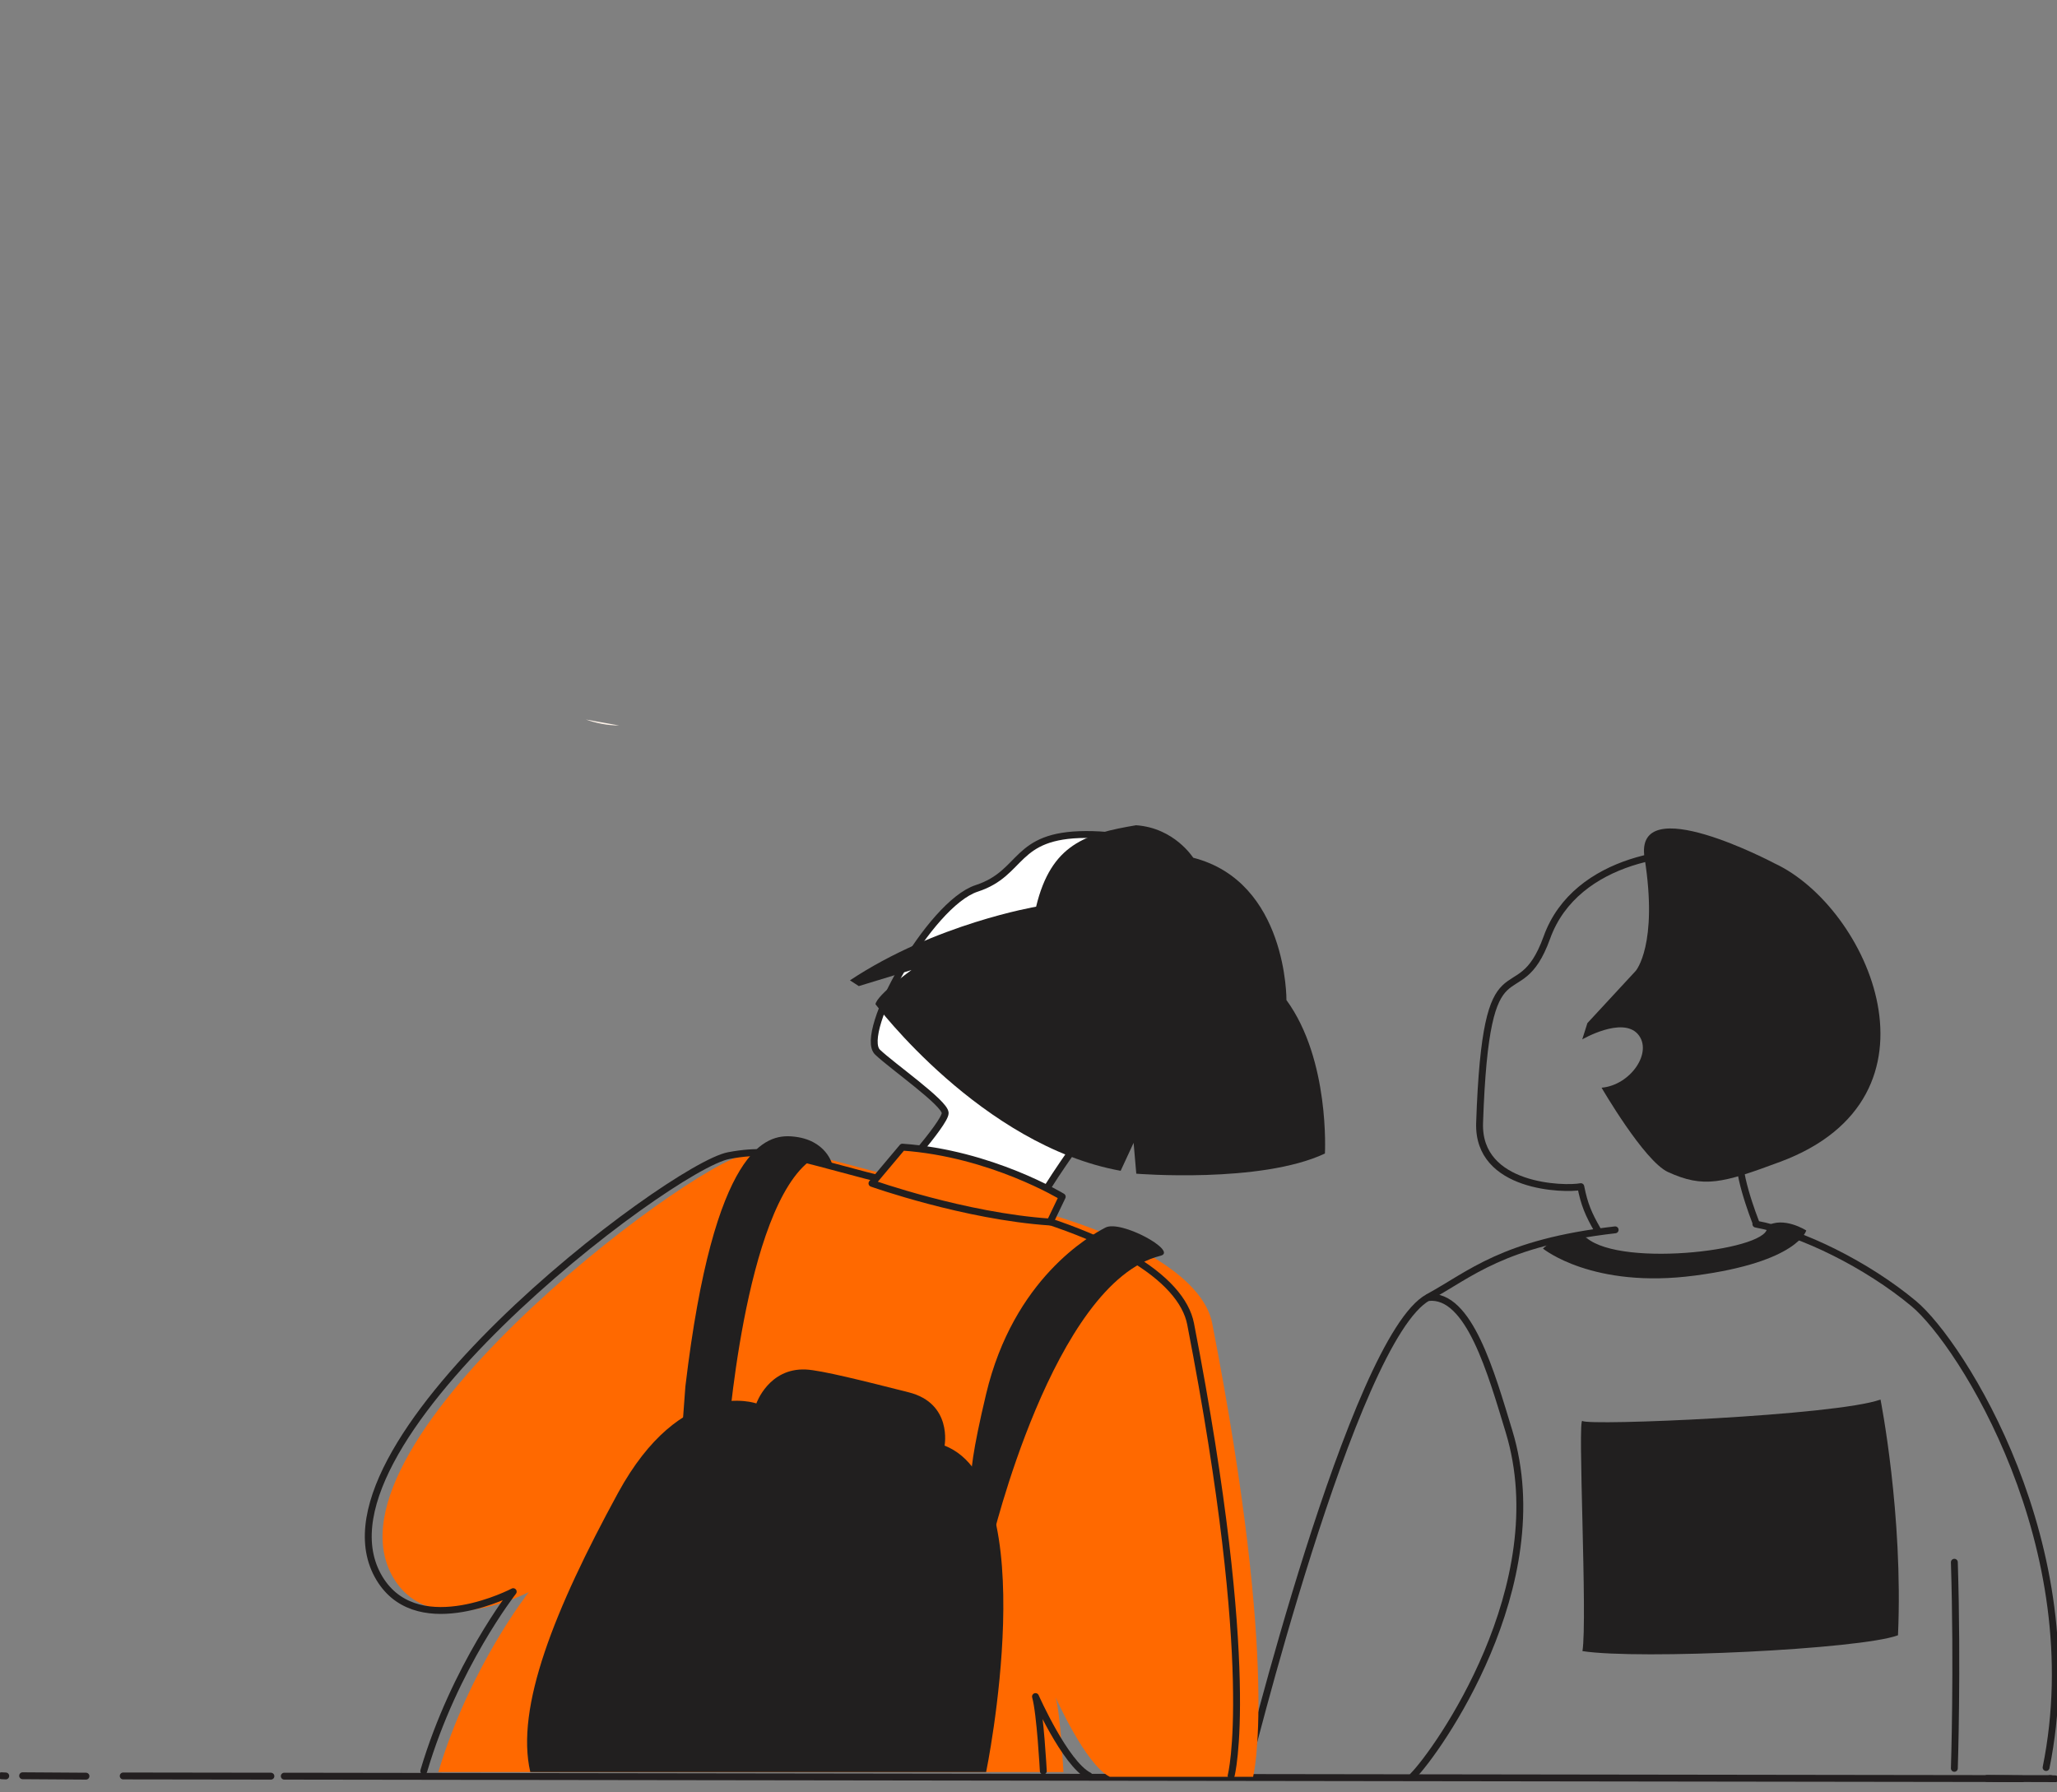 <?xml version="1.0" encoding="utf-8"?>
<!-- Generator: Adobe Illustrator 21.0.0, SVG Export Plug-In . SVG Version: 6.00 Build 0)  -->
<svg version="1.1" id="Layer_1_1_" xmlns="http://www.w3.org/2000/svg" xmlns:xlink="http://www.w3.org/1999/xlink" x="0px" y="0px"
	 viewBox="0 0 1000 871.2" style="enable-background:new 0 0 1000 871.2;" xml:space="preserve">
<rect x="0" y="0" width="1000" height="871.2" fill="#808080" stroke="none"/>
<style type="text/css">
	.st0{clip-path:url(#SVGID_2_);fill:none;stroke:#231F20;stroke-width:3.34;stroke-linecap:round;stroke-linejoin:round;}
	
		.st1{clip-path:url(#SVGID_2_);fill:none;stroke:#211F1F;stroke-width:3.34;stroke-linecap:round;stroke-linejoin:round;stroke-miterlimit:10;}
	.st2{clip-path:url(#SVGID_2_);fill:#FF6900;}
	.st3{fill:#FFFFFF;}
	.st4{fill:#FF6900;}
	.st5{fill:#211F1F;}
	.st6{fill:none;stroke:#211F1F;stroke-width:3.346;stroke-linecap:round;stroke-linejoin:round;stroke-miterlimit:10;}
	.st7{fill:none;stroke:#231F20;stroke-width:3.346;stroke-linecap:round;stroke-linejoin:round;}
	.st8{fill:#FFE7D7;}
	.st9{fill:#FDF2E8;}
	.st10{clip-path:url(#SVGID_6_);fill:#FDF2E8;}
	.st11{clip-path:url(#SVGID_8_);fill:none;stroke:#231F20;stroke-width:3.346;stroke-linecap:round;stroke-linejoin:round;}
	
		.st12{clip-path:url(#SVGID_8_);fill:none;stroke:#211F1F;stroke-width:3.346;stroke-linecap:round;stroke-linejoin:round;stroke-miterlimit:10;}
	.st13{clip-path:url(#SVGID_8_);fill:#FFFFFF;}
	.st14{clip-path:url(#SVGID_8_);fill:#211F1F;}
	.st15{clip-path:url(#SVGID_8_);fill:#FF6900;}
	.st16{clip-path:url(#SVGID_10_);fill:#FDF2E8;}
	.st17{fill:none;stroke:#211F1F;stroke-width:3.333;stroke-linecap:round;stroke-linejoin:round;stroke-miterlimit:10;}
	.st18{fill:none;stroke:#FFFFFF;stroke-width:3.333;stroke-linecap:round;stroke-linejoin:round;stroke-miterlimit:10;}
	.st19{fill:none;stroke:#231F20;stroke-width:3.333;stroke-linecap:round;stroke-linejoin:round;}
	.st20{fill:#FFFDF3;}
	.st21{fill:#282B31;}
	.st22{fill:none;stroke:#211F1F;stroke-width:1.7;stroke-linecap:round;stroke-linejoin:round;stroke-miterlimit:10;}
	.st23{fill:none;stroke:#211F1F;stroke-width:1.7;stroke-miterlimit:10;}
	.st24{fill:none;stroke:#221E1F;stroke-width:2.103;stroke-miterlimit:10;}
	.st25{fill:#FFFFFF;stroke:#211C1D;stroke-width:2.103;stroke-miterlimit:10;}
	.st26{fill:#211C1D;}
	.st27{fill:none;stroke:#211C1D;stroke-width:2.103;stroke-linecap:round;stroke-linejoin:round;stroke-miterlimit:10;}
	.st28{fill:none;stroke:#211C1D;stroke-width:2.103;stroke-miterlimit:10;}
	.st29{fill:none;stroke:#211C1D;stroke-width:2.418;stroke-miterlimit:10;}
	.st30{fill:none;stroke:#231F20;stroke-width:3.34;stroke-linecap:round;stroke-linejoin:round;}
	.st31{fill:none;stroke:#211F1F;stroke-width:3.34;stroke-linecap:round;stroke-linejoin:round;stroke-miterlimit:10;}
	.st32{fill:#231F20;}
	.st33{fill:#FEF3E9;}
	.st34{clip-path:url(#SVGID_12_);fill:#FDF2E8;}
	.st35{clip-path:url(#SVGID_14_);fill:#FDF2E8;}
	.st36{clip-path:url(#SVGID_16_);fill:#FDF2E8;}
	.st37{clip-path:url(#SVGID_18_);fill:#FFE4C4;}
	.st38{clip-path:url(#SVGID_18_);fill:none;stroke:#989898;stroke-width:1.003;stroke-miterlimit:10;}
	.st39{clip-path:url(#SVGID_18_);fill:url(#SVGID_19_);}
	.st40{clip-path:url(#SVGID_18_);fill:url(#SVGID_20_);}
	.st41{clip-path:url(#SVGID_18_);fill:url(#SVGID_21_);}
	.st42{clip-path:url(#SVGID_18_);fill:url(#SVGID_22_);}
	.st43{clip-path:url(#SVGID_18_);fill:url(#SVGID_23_);}
	.st44{clip-path:url(#SVGID_18_);fill:url(#SVGID_24_);}
	.st45{clip-path:url(#SVGID_26_);}
	.st46{clip-path:url(#SVGID_28_);fill:url(#SVGID_29_);}
	.st47{clip-path:url(#SVGID_31_);fill:none;stroke:#989898;stroke-width:1.003;stroke-miterlimit:10;}
	.st48{clip-path:url(#SVGID_31_);}
	.st49{fill:#333333;}
	.st50{clip-path:url(#SVGID_31_);fill:#FF6900;}
	.st51{clip-path:url(#SVGID_31_);fill:none;stroke:#333333;stroke-width:1.255;stroke-miterlimit:10;}
	.st52{clip-path:url(#SVGID_31_);fill:none;stroke:#333333;stroke-width:1.255;stroke-linecap:round;stroke-linejoin:round;}
	.st53{fill:none;stroke:#231F20;stroke-width:3.324;stroke-linecap:round;stroke-linejoin:round;}
	.st54{fill:none;stroke:#211F1F;stroke-width:3.414;stroke-linecap:round;stroke-linejoin:round;stroke-miterlimit:10;}
	.st55{fill:none;stroke:#211F1F;stroke-width:3.287;stroke-linecap:round;stroke-linejoin:round;stroke-miterlimit:10;}
	.st56{fill:none;stroke:#211F1F;stroke-width:3.324;stroke-linecap:round;stroke-linejoin:round;stroke-miterlimit:10;}
	.st57{fill:none;stroke:#211F1F;stroke-width:3.493;stroke-linecap:round;stroke-linejoin:round;stroke-miterlimit:10;}
	.st58{fill:none;stroke:#FF6900;stroke-width:2.565;}
	.st59{fill:none;stroke:#F9661F;stroke-linecap:round;stroke-linejoin:round;}
	.st60{fill:none;stroke:#FF6900;stroke-width:2.565;stroke-linecap:round;stroke-linejoin:round;}
</style>
<g>
	<defs>
		<polyline id="SVGID_5_" points="1000.8,13.9 -1,13.9 -1,866.5 1000.8,866.5 		"/>
	</defs>
	<clipPath id="SVGID_2_">
		<use xlink:href="#SVGID_5_"  style="overflow:visible;"/>
	</clipPath>
	<path style="clip-path:url(#SVGID_2_);fill:#FDF2E8;" d="M284.8,349.8c5.1,1.8,10.5,2.9,16.2,2.9"/>
</g>
<g>
	<defs>
		<rect id="SVGID_7_" x="-1" y="13.9" width="1001.8" height="852.5"/>
	</defs>
	<clipPath id="SVGID_4_">
		<use xlink:href="#SVGID_7_"  style="overflow:visible;"/>
	</clipPath>
	
		<line style="clip-path:url(#SVGID_4_);fill:none;stroke:#231F20;stroke-width:3.346;stroke-linecap:round;stroke-linejoin:round;" x1="0.7" y1="863.3" x2="2.8" y2="863.4"/>
	
		<line style="clip-path:url(#SVGID_4_);fill:none;stroke:#231F20;stroke-width:3.346;stroke-linecap:round;stroke-linejoin:round;" x1="59.9" y1="863.4" x2="131.7" y2="863.5"/>
	
		<line style="clip-path:url(#SVGID_4_);fill:none;stroke:#231F20;stroke-width:3.346;stroke-linecap:round;stroke-linejoin:round;" x1="11" y1="863.3" x2="41.8" y2="863.5"/>
	
		<line style="clip-path:url(#SVGID_4_);fill:none;stroke:#231F20;stroke-width:3.346;stroke-linecap:round;stroke-linejoin:round;" x1="996.5" y1="864.7" x2="999.1" y2="864.8"/>
	
		<line style="clip-path:url(#SVGID_4_);fill:none;stroke:#231F20;stroke-width:3.346;stroke-linecap:round;stroke-linejoin:round;" x1="966" y1="864.6" x2="982.9" y2="864.8"/>
	
		<line style="clip-path:url(#SVGID_4_);fill:none;stroke:#231F20;stroke-width:3.346;stroke-linecap:round;stroke-linejoin:round;" x1="138.2" y1="863.5" x2="997" y2="864.7"/>
	
		<path style="clip-path:url(#SVGID_4_);fill:none;stroke:#211F1F;stroke-width:3.346;stroke-linecap:round;stroke-linejoin:round;stroke-miterlimit:10;" d="
		M853.6,595.1c22.2,4.1,54,19.7,76.8,38.7c23,19.2,86,118.2,64.3,225.5 M605.3,863.3c0,0,52.4-212.7,89-232.6
		c20.6-11.2,36.1-26.5,90.9-32.8"/>
	<path style="clip-path:url(#SVGID_4_);fill:#FFFFFF;" d="M426.1,511.6c-9.6-9.3,25.3-72.5,48.5-80c23.1-7.6,17.9-26.3,53.4-26.3
		c35.5-0.1,65,16.1,73.8,52c8.8,35.9-27.3,85.7-78.6,99.7c0,0-19.6,27.3-22,35.8c0,0-40.8-0.5-68.2-17.3c0,0,26.2-29,26.1-34.1
		C459.1,536.4,433.2,518.4,426.1,511.6"/>
	
		<path style="clip-path:url(#SVGID_4_);fill:none;stroke:#211F1F;stroke-width:3.346;stroke-linecap:round;stroke-linejoin:round;stroke-miterlimit:10;" d="
		M426.6,511.5c-9.5-9.2,25.2-72.1,48.2-79.6c23-7.5,17.8-26.1,53.1-26.2c35.3-0.1,64.6,16,73.4,51.7c8.8,35.7-27.2,85.2-78.1,99.2
		c0,0-19.5,27.1-21.9,35.6c0,0-40.6-0.5-67.8-17.2c0,0,26.1-28.9,26-33.9C459.4,536.2,433.7,518.3,426.6,511.5z"/>
	<path style="clip-path:url(#SVGID_4_);fill:#211F1F;" d="M552.3,401.2c-24.3,4.1-41.3,9.1-48.6,39.6c0,0-48.9,8.2-90.5,35.8
		l4.3,2.8l25.6-7.8c0,0-16.6,11.9-17.5,16.6c0,0,51.5,68.7,119.2,81l6.3-13.6l1.3,15c0,0,60.4,4.9,91.7-9.8c0,0,2.5-45.6-18.7-74.6
		c0,0,0.5-57.4-45.3-69.2C580,417,571,402.5,552.3,401.2"/>
	<path style="clip-path:url(#SVGID_4_);fill:#FF6900;" d="M589.3,643.3c-4.3-22-39.4-46-114.5-62c-75.1-15.9-83.5-25.5-112-20.2
		c-28.5,5.3-213.3,144.1-170.4,207.8c19.4,28.7,64.7,5.1,64.7,5.1s-28.7,36.3-44,87.5H517c0,0-1.5-28.2-3.8-36.3
		c0,0,14.5,32.7,26.3,38.6h69.7C609.1,863.8,622.5,814,589.3,643.3"/>
	
		<path style="clip-path:url(#SVGID_4_);fill:none;stroke:#211F1F;stroke-width:3.346;stroke-linecap:round;stroke-linejoin:round;stroke-miterlimit:10;" d="
		M507.2,861c0,0-1.5-28.1-3.8-36.2c0,0,14.4,32.6,26,38.5 M598.5,863.3c0,0,13.3-49.7-19.7-219.7c-4.3-22-39.1-45.9-113.5-61.7
		c-74.4-15.9-82.7-25.4-111-20.1C326,567,142.9,705.2,185.4,768.8c19.2,28.6,64.1,5,64.1,5S221.1,810,206,861"/>
	<path style="clip-path:url(#SVGID_4_);fill:#FF6900;" d="M516.9,582c0,0-34.8-21.7-78.5-24.7l-15,18.1c0,0,45.5,16.4,87.6,19.3
		L516.9,582z"/>
	
		<path style="clip-path:url(#SVGID_4_);fill:none;stroke:#211F1F;stroke-width:3.346;stroke-linecap:round;stroke-linejoin:round;stroke-miterlimit:10;" d="
		M516.4,581.8c0,0-34.5-21.1-77.7-24.1l-14.8,17.6c0,0,45,16,86.6,18.8L516.4,581.8z"/>
	<path style="clip-path:url(#SVGID_4_);fill:#211F1F;" d="M564.2,610.5c8.7-2.2-19.3-17.6-26.8-13.7s-44.6,24.7-58,80.9
		c-13.4,56.2-4.2,44-4.2,44l6.7,28.7C481.9,750.3,512,623.4,564.2,610.5"/>
	<path style="clip-path:url(#SVGID_4_);fill:#211F1F;" d="M385.2,552.5c-12.5-1.1-38.1,4.4-52,121.5l-2.5,33.7l22.8-5
		c0,0,8-115.8,41.1-139l10.1,2.7C404.7,566.5,402,553.9,385.2,552.5"/>
	<path style="clip-path:url(#SVGID_4_);fill:#211F1F;" d="M459.2,702.8c0,0,3.9-20.5-17.4-25.9c-21.3-5.4-42.7-10.8-50.1-11.1
		c-18-0.8-24,16.5-24,16.5s-36.4-13.1-67.3,43.6c-30.9,56.7-49.9,104.2-42.6,135.6h221.6C479.4,861.5,508.1,722,459.2,702.8"/>
	
		<path style="clip-path:url(#SVGID_4_);fill:none;stroke:#211F1F;stroke-width:3.346;stroke-linecap:round;stroke-linejoin:round;stroke-miterlimit:10;" d="
		M853.5,594.1c0,0-11.3-28.7-6.4-33.7c4.9-5,61.1-32.2,52.9-74.6c-8.3-42.4-45.1-64.7-62.7-69.5c-19-5.2-71.2,0.2-85.3,39.5
		c-14.2,39.3-29.5-4-32.7,90.1c-1.1,31.8,41.5,32.5,49.2,31c1.7,8.7,3.8,13.5,8.1,21"/>
	<path style="clip-path:url(#SVGID_4_);fill:#211F1F;" d="M862.6,419.7c0,0-68.4-36.3-63.1-2.6c6.7,42.3-4.3,54.9-4.3,54.9
		l-23.5,25.4l-2.5,7.9c0,0,19.3-11.2,27-2.6c7.6,8.7-3.5,24.9-17.6,26.1c0,0,20.7,35.7,32.3,41c17.3,7.9,26.4,5.5,54.6-5
		C949.9,533.3,908.2,440.8,862.6,419.7"/>
	<path style="clip-path:url(#SVGID_4_);fill:#211F1F;" d="M858.9,596.1c4,11.3-70,20.6-87.6,5.7c-10.5-5.2-21.2,5.2-21.2,5.2
		s24.1,19.8,74.1,13.1c50-6.6,53.9-21.9,53.9-21.9S867,591.1,858.9,596.1"/>
	
		<path style="clip-path:url(#SVGID_4_);fill:none;stroke:#211F1F;stroke-width:3.346;stroke-linecap:round;stroke-linejoin:round;stroke-miterlimit:10;" d="
		M694.4,630.8c19.8-2.1,30.6,36.9,39.2,65.1c22.8,74.9-35.3,156.1-46.7,167.5"/>
	<path style="clip-path:url(#SVGID_4_);fill:#211F1F;" d="M914.2,680.4c-21.5,7.8-142.4,12.9-144.9,10.4s2.5,96.6,0,111.9
		c27.6,4.3,135.4-0.9,153.4-7.7C925.3,736.3,914.2,680.4,914.2,680.4"/>
	
		<path style="clip-path:url(#SVGID_4_);fill:none;stroke:#211F1F;stroke-width:3.346;stroke-linecap:round;stroke-linejoin:round;stroke-miterlimit:10;" d="
		M950.1,759.5c1.6,51.8,0,100.2,0,100.2"/>
</g>
</svg>
